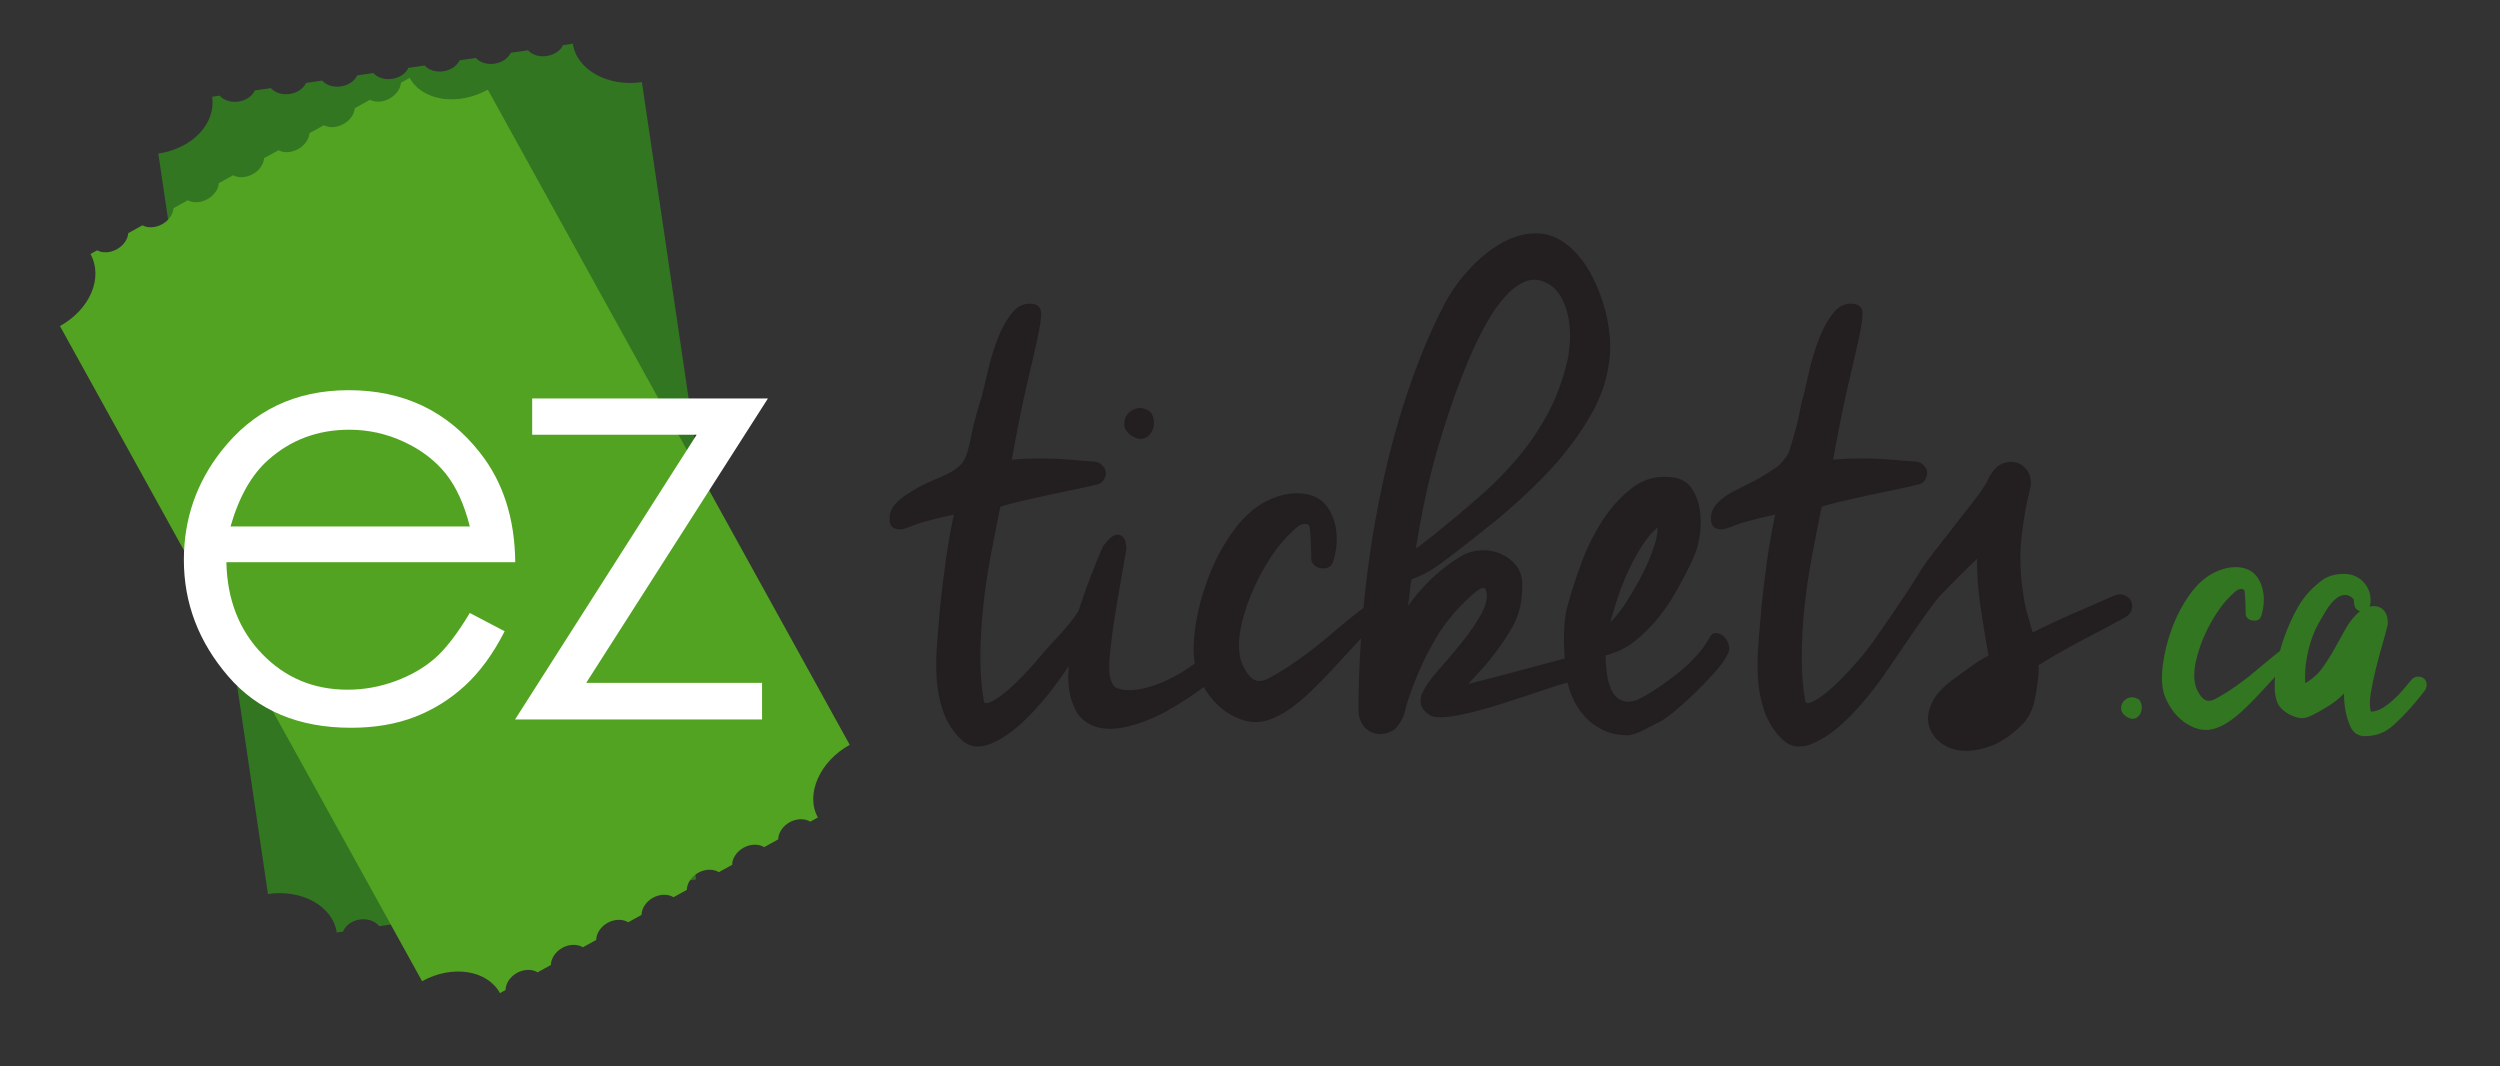 <?xml version="1.0" encoding="utf-8"?>
<!-- Generator: Adobe Illustrator 15.0.0, SVG Export Plug-In . SVG Version: 6.00 Build 0)  -->
<!DOCTYPE svg PUBLIC "-//W3C//DTD SVG 1.1//EN" "http://www.w3.org/Graphics/SVG/1.1/DTD/svg11.dtd">
<svg version="1.1" id="Layer_1" xmlns="http://www.w3.org/2000/svg" xmlns:xlink="http://www.w3.org/1999/xlink" x="0px" y="0px"
	 width="190.667px" height="81.334px" viewBox="0 0 190.667 81.334" enable-background="new 0 0 190.667 81.334"
	 xml:space="preserve">
<rect x="0" y="0" width="190.667" height="81.334" fill="#333333" stroke="none"/>
<path fill="#327622" d="M20.437,68.183c2.601-0.385,4.95,0.938,5.245,2.934l0.483-0.071c0.163-0.433,0.649-0.827,1.274-0.919
	c0.624-0.093,1.205,0.145,1.484,0.511l1.147-0.169c0.162-0.433,0.649-0.827,1.273-0.919c0.625-0.092,1.205,0.146,1.485,0.511
	l1.147-0.168c0.163-0.433,0.649-0.827,1.274-0.919c0.624-0.092,1.205,0.145,1.485,0.511l1.147-0.17
	c0.162-0.431,0.648-0.825,1.273-0.918s1.205,0.145,1.485,0.512l1.147-0.17c0.162-0.432,0.649-0.826,1.274-0.92
	c0.624-0.092,1.205,0.146,1.484,0.513l1.148-0.169c0.162-0.433,0.649-0.828,1.273-0.92c0.625-0.092,1.205,0.146,1.485,0.511
	l1.215-0.179c0.162-0.431,0.649-0.826,1.273-0.918c0.624-0.093,1.205,0.145,1.485,0.511l0.655-0.097
	c-0.295-1.995,1.639-3.957,4.218-4.338l-8.34-56.469c-2.58,0.38-4.972-0.929-5.268-2.93l-0.746,0.109
	c-0.189,0.41-0.664,0.744-1.247,0.83c-0.583,0.085-1.126-0.099-1.427-0.437l-1.313,0.192c-0.189,0.411-0.655,0.744-1.238,0.83
	c-0.583,0.087-1.126-0.098-1.426-0.438l-1.241,0.182c-0.188,0.414-0.654,0.748-1.239,0.834s-1.128-0.099-1.427-0.441l-1.238,0.183
	c-0.187,0.414-0.654,0.75-1.24,0.835c-0.587,0.087-1.131-0.1-1.43-0.443l-1.234,0.183c-0.187,0.414-0.654,0.752-1.242,0.839
	s-1.134-0.102-1.432-0.447l-1.23,0.182c-0.186,0.417-0.654,0.756-1.243,0.842c-0.589,0.088-1.136-0.102-1.434-0.448l-1.228,0.181
	c-0.185,0.418-0.653,0.757-1.243,0.845c-0.591,0.087-1.139-0.104-1.437-0.451l-0.573,0.084c0.304,2.053-1.528,3.953-4.105,4.333
	L20.437,68.183z"/>
<path fill="#53A322" d="M32.191,74.832c2.301-1.271,4.965-0.856,5.94,0.909l0.428-0.236c0-0.462,0.318-1.001,0.871-1.307
	c0.553-0.306,1.179-0.287,1.57-0.042l1.015-0.561c0-0.461,0.318-1.001,0.871-1.307c0.553-0.306,1.179-0.287,1.57-0.042l1.015-0.56
	c0.001-0.462,0.319-1.003,0.871-1.307c0.553-0.306,1.179-0.286,1.57-0.042l1.015-0.562c0-0.461,0.318-1.001,0.871-1.306
	c0.553-0.306,1.179-0.287,1.57-0.042l1.015-0.561c0-0.461,0.318-1.002,0.871-1.308c0.552-0.305,1.179-0.286,1.569-0.041l1.015-0.561
	c0-0.461,0.318-1.002,0.871-1.306c0.553-0.307,1.179-0.287,1.57-0.042l1.074-0.594c0-0.461,0.318-1.002,0.871-1.307
	c0.553-0.306,1.179-0.286,1.57-0.042l0.58-0.319c-0.976-1.767,0.147-4.28,2.43-5.541l-27.6-49.966
	c-2.283,1.26-4.982,0.873-5.961-0.898l-0.66,0.365c-0.034,0.449-0.362,0.928-0.877,1.213c-0.515,0.285-1.088,0.304-1.489,0.091
	l-1.162,0.642c-0.033,0.452-0.352,0.927-0.869,1.211c-0.517,0.286-1.089,0.304-1.489,0.089l-1.099,0.606
	c-0.032,0.452-0.351,0.929-0.868,1.215c-0.518,0.286-1.092,0.303-1.492,0.086l-1.096,0.604c-0.029,0.454-0.349,0.932-0.868,1.219
	c-0.519,0.287-1.095,0.302-1.495,0.085l-1.092,0.603c-0.029,0.454-0.349,0.934-0.868,1.221c-0.521,0.288-1.098,0.303-1.498,0.084
	l-1.089,0.601c-0.027,0.456-0.348,0.938-0.869,1.225c-0.521,0.288-1.1,0.302-1.5,0.083l-1.086,0.6
	c-0.026,0.455-0.347,0.938-0.869,1.226c-0.523,0.29-1.103,0.304-1.503,0.081l-0.507,0.28c1.003,1.816-0.046,4.236-2.327,5.496
	L32.191,74.832z"/>
<g>
	<path fill="#FFFFFF" d="M35.832,46.749l2.655,1.395c-0.87,1.711-1.877,3.092-3.019,4.143c-1.141,1.049-2.425,1.848-3.852,2.396
		c-1.427,0.548-3.041,0.821-4.843,0.821c-3.995,0-7.118-1.309-9.371-3.927c-2.253-2.618-3.379-5.577-3.379-8.878
		c0-3.106,0.954-5.874,2.861-8.305c2.417-3.091,5.653-4.636,9.708-4.636c4.175,0,7.508,1.583,10.001,4.749
		c1.771,2.234,2.672,5.026,2.703,8.371H17.265c0.06,2.845,0.969,5.175,2.727,6.994c1.757,1.818,3.928,2.729,6.512,2.729
		c1.247,0,2.459-0.217,3.639-0.65c1.179-0.433,2.181-1.01,3.008-1.727C33.976,49.506,34.87,48.349,35.832,46.749z M35.832,40.155
		c-0.421-1.681-1.033-3.023-1.836-4.029c-0.804-1.004-1.867-1.814-3.189-2.43c-1.322-0.615-2.711-0.923-4.168-0.923
		c-2.404,0-4.47,0.772-6.197,2.317c-1.262,1.125-2.216,2.813-2.862,5.064H35.832z"/>
	<path fill="#FFFFFF" d="M40.587,30.388h17.982L44.706,52.082h13.413v2.791H39.282l13.85-21.718H40.587V30.388z"/>
</g>
<g>
	<path fill="#231F20" d="M86.275,33.211c0.307,0.216,0.591,0.299,0.853,0.253c0.26-0.046,0.468-0.177,0.622-0.391
		c0.154-0.216,0.238-0.477,0.254-0.784c0.015-0.308-0.069-0.6-0.254-0.876c-0.369-0.246-0.707-0.338-1.014-0.276
		c-0.308,0.062-0.553,0.207-0.738,0.438c-0.184,0.229-0.27,0.499-0.253,0.806C85.76,32.688,85.937,32.965,86.275,33.211z"/>
	<path fill="#231F20" d="M131.491,48.559c-0.185-0.185-0.392-0.276-0.622-0.276s-0.408,0.139-0.53,0.415
		c-0.247,0.46-0.592,0.93-1.038,1.405c-0.446,0.478-0.921,0.915-1.429,1.314c-0.507,0.399-0.984,0.745-1.429,1.037
		c-0.446,0.292-0.776,0.5-0.991,0.622c-0.615,0.368-1.122,0.507-1.521,0.415c-0.399-0.093-0.707-0.314-0.922-0.668
		s-0.362-0.791-0.438-1.314c-0.077-0.521-0.115-1.029-0.115-1.521c0.829-0.213,1.567-0.575,2.212-1.082
		c0.646-0.508,1.236-1.092,1.774-1.752c0.537-0.66,1.029-1.391,1.475-2.189c0.445-0.799,0.853-1.597,1.222-2.396
		c0.214-0.431,0.376-0.983,0.484-1.659c0.106-0.677,0.115-1.338,0.023-1.982c-0.093-0.646-0.308-1.214-0.646-1.705
		c-0.338-0.491-0.861-0.768-1.567-0.83c-1.106-0.122-2.097,0.154-2.973,0.83c-0.875,0.677-1.636,1.521-2.282,2.535
		s-1.175,2.09-1.59,3.227c-0.415,1.137-0.73,2.104-0.945,2.903c-0.154,0.491-0.254,0.968-0.3,1.429s-0.061,0.923-0.069,1.383
		c-0.006,0.327,0.019,0.671,0.046,1.29c0.003,0.083,0.005,0.162,0.007,0.242c-0.247,0.063-0.587,0.151-1.021,0.266
		c-0.584,0.153-1.245,0.33-1.982,0.529c-0.738,0.2-1.491,0.399-2.258,0.6c-0.769,0.201-1.46,0.377-2.074,0.529l1.336-1.474
		c0.798-0.953,1.467-1.897,2.005-2.835c0.538-0.938,0.791-2.035,0.761-3.296c0-0.583-0.162-1.067-0.484-1.452
		c-0.323-0.384-0.715-0.675-1.176-0.875c-0.461-0.199-0.96-0.283-1.498-0.254c-0.538,0.031-1.021,0.169-1.451,0.415
		c-0.83,0.491-1.583,1.06-2.259,1.706c-0.676,0.645-1.291,1.352-1.844,2.12l0.092-0.646c0.031-0.245,0.054-0.476,0.07-0.69
		c0.015-0.215,0.053-0.445,0.115-0.691c0.522-0.185,1.006-0.415,1.452-0.692c0.445-0.275,0.883-0.583,1.313-0.921
		c1.106-0.829,2.32-1.781,3.642-2.857c1.321-1.076,2.581-2.236,3.779-3.48c1.198-1.244,2.228-2.55,3.088-3.918
		c0.86-1.366,1.44-2.697,1.69-4.098c0.151-0.852,0.191-1.164,0.177-1.963c-0.016-0.799-0.139-1.651-0.369-2.559
		c-0.23-0.905-0.569-1.789-1.014-2.65c-0.446-0.859-0.977-1.567-1.59-2.12c-0.8-0.737-1.66-1.113-2.582-1.129
		c-0.921-0.016-1.829,0.229-2.719,0.738c-0.892,0.507-1.737,1.197-2.535,2.073c-0.8,0.875-1.46,1.837-1.982,2.881
		c-0.984,1.936-1.875,4.095-2.674,6.476s-1.475,4.908-2.028,7.582c-0.553,2.674-0.976,5.432-1.268,8.273
		c-0.019,0.183-0.035,0.366-0.053,0.549c-0.842,0.589-3.152,2.585-3.565,2.908c-0.492,0.384-0.999,0.76-1.521,1.129
		s-1.037,0.7-1.544,0.991c-0.507,0.292-0.953,0.605-1.452,0.53c-0.31-0.047-0.584-0.284-0.829-0.668
		c-0.246-0.385-0.4-0.715-0.461-0.991c-0.184-0.738-0.161-1.613,0.07-2.627c0.23-1.014,0.576-2.013,1.037-2.996
		c0.461-0.983,0.998-1.896,1.613-2.743c0.614-0.845,1.564-1.746,1.844-1.866s0.481-0.107,0.646,0
		c0.164,0.107,0.184,2.674,0.184,2.674c0.092,0.504,0.645,0.698,1.106,0.621c0.461-0.076,0.553-0.376,0.692-0.99
		c0.234-1.034,0.161-1.928-0.069-2.65c-0.23-0.722-0.592-1.252-1.083-1.59c-0.492-0.339-1.099-0.499-1.82-0.484
		c-0.722,0.016-1.483,0.224-2.282,0.622c-0.952,0.492-1.813,1.283-2.581,2.374c-0.769,1.091-1.39,2.281-1.867,3.572
		c-0.477,1.29-0.799,2.574-0.968,3.848c-0.13,0.992-0.135,1.848-0.016,2.57c-0.238,0.182-0.485,0.356-0.745,0.518
		c-0.615,0.386-1.237,0.709-1.867,0.969c-0.63,0.262-1.237,0.431-1.82,0.507c-0.584,0.077-1.076,0.039-1.475-0.115
		c0,0-0.442-0.066-0.576-0.991c-0.086-0.595-0.016-1.374,0.092-2.328C84.839,48.206,85,47.1,85.215,45.84
		c0.214-1.26,0.445-2.581,0.691-3.964c0-0.614-0.178-0.975-0.53-1.083c-0.354-0.107-0.776,0.192-1.268,0.898
		c-0.615,1.414-1.168,2.851-1.659,4.31c-0.064,0.189-0.125,0.384-0.183,0.582c-0.001,0.001-0.002,0.002-0.003,0.003
		c-0.799,1.26-1.939,2.303-2.723,3.24c-0.783,0.938-1.49,1.705-2.12,2.306c-0.63,0.599-1.16,1.021-1.59,1.267
		c-0.43,0.246-0.691,0.292-0.783,0.138c-0.185-1.014-0.276-2.143-0.276-3.387s0.069-2.52,0.208-3.825
		c0.138-1.306,0.33-2.612,0.576-3.918c0.246-1.306,0.491-2.559,0.737-3.757c0.246-0.093,0.692-0.215,1.337-0.369
		c0.646-0.153,1.352-0.314,2.12-0.483c0.768-0.169,1.498-0.323,2.189-0.461c0.691-0.139,1.206-0.253,1.544-0.347
		c0.306-0.029,0.53-0.145,0.668-0.345c0.138-0.199,0.199-0.407,0.184-0.623c-0.016-0.214-0.115-0.406-0.299-0.576
		c-0.185-0.167-0.431-0.253-0.737-0.253c-0.769-0.062-1.445-0.115-2.028-0.162c-0.584-0.045-1.261-0.068-2.028-0.068
		c-0.338,0-0.684,0.008-1.037,0.023c-0.354,0.016-0.699,0.039-1.038,0.068c0.43-2.396,0.822-4.34,1.176-5.83
		c0.353-1.49,0.623-2.665,0.807-3.525s0.269-1.468,0.253-1.821c-0.016-0.353-0.177-0.576-0.484-0.668
		c-0.676-0.154-1.245,0.054-1.705,0.622c-0.461,0.568-0.846,1.26-1.152,2.074c-0.308,0.814-0.553,1.637-0.738,2.465
		c-0.185,0.83-0.358,1.491-0.451,1.859c-0.246,0.769-0.41,1.376-0.563,1.944c-0.154,0.569-0.167,0.763-0.319,1.463
		c-0.108,0.497-0.27,1.243-0.608,1.673c-0.338,0.431-0.943,0.791-1.885,1.174c-0.984,0.398-1.852,0.869-2.604,1.405
		c-0.753,0.538-1.099,1.114-1.037,1.729c0,0.246,0.053,0.422,0.161,0.529c0.107,0.107,0.238,0.178,0.392,0.207
		c0.154,0.031,0.323,0.023,0.508-0.022c0.184-0.046,0.353-0.101,0.507-0.161c0.246-0.123,0.675-0.27,1.291-0.438
		c0.614-0.169,1.291-0.33,2.028-0.483c-0.247,1.168-0.454,2.35-0.622,3.549c-0.169,1.198-0.315,2.412-0.438,3.641
		c-0.062,0.8-0.13,1.652-0.207,2.558c-0.077,0.907-0.092,1.799-0.046,2.675c0.046,0.875,0.207,1.721,0.484,2.534
		c0.276,0.813,0.721,1.528,1.336,2.144c0.615,0.614,1.367,0.745,2.259,0.392c0.891-0.354,1.805-0.99,2.743-1.912
		c0.937-0.922,1.851-2.013,2.742-3.273c0.181-0.255,0.354-0.51,0.523-0.763c-0.012,0.132-0.024,0.26-0.035,0.395
		c-0.062,1.075,0.1,2.021,0.484,2.834c0.384,0.814,1.044,1.313,1.982,1.498c0.937,0.184,2.166-0.03,3.688-0.646
		c1.188-0.479,2.577-1.307,4.168-2.481c0.08,0.137,0.165,0.273,0.256,0.408c0.353,0.523,0.768,0.968,1.245,1.336
		c0.476,0.369,1.006,0.639,1.59,0.807c0.583,0.169,1.183,0.161,1.798-0.022c0.583-0.185,1.152-0.477,1.705-0.876
		s1.083-0.845,1.59-1.336c0.507-0.492,0.998-0.991,1.475-1.498c0.322-0.345,1.485-1.616,2.337-2.526
		c-0.128,1.882-0.194,3.762-0.194,5.638c0.092,0.736,0.407,1.235,0.945,1.497c0.537,0.261,1.129,0.207,1.774-0.161
		c0.43-0.431,0.707-0.906,0.83-1.429c0.122-0.522,0.292-1.06,0.507-1.614c0.461-1.29,1.052-2.564,1.774-3.824
		s1.678-2.377,2.722-3.32c0.161-0.145,0.264-0.252,0.459-0.391c0.241-0.171,0.459-0.303,0.601-0.232
		c0.17,0.086,0.386,0.842-0.255,1.984c-0.403,0.72-0.898,1.451-1.498,2.188c-0.599,0.738-1.206,1.452-1.821,2.144
		c-0.615,0.691-1.03,1.313-1.244,1.866c-0.092,0.369-0.077,0.669,0.046,0.899c0.123,0.23,0.353,0.454,0.691,0.668
		c0.461,0.154,1.182,0.131,2.167-0.069c0.983-0.199,2.028-0.476,3.134-0.829c1.107-0.354,2.182-0.707,3.227-1.061
		c0.758-0.256,1.384-0.45,1.883-0.586c0.08,0.352,0.189,0.693,0.329,1.024c0.245,0.584,0.568,1.099,0.968,1.543
		c0.399,0.446,0.875,0.8,1.429,1.062c0.553,0.26,1.167,0.391,1.844,0.391c0.184,0,0.399-0.046,0.645-0.138s0.484-0.2,0.714-0.323
		c0.23-0.122,0.438-0.229,0.623-0.322c0.184-0.092,0.307-0.153,0.369-0.185c0.276-0.123,0.668-0.391,1.175-0.806
		c0.507-0.415,1.021-0.876,1.544-1.383c0.522-0.508,1.021-1.021,1.498-1.544c0.476-0.522,0.807-0.969,0.991-1.338
		c0.185-0.245,0.246-0.507,0.185-0.782C131.797,48.974,131.675,48.744,131.491,48.559z M123.425,45.447
		c0.246-0.722,0.53-1.42,0.853-2.097c0.323-0.676,0.668-1.291,1.038-1.844c0.368-0.554,0.737-0.982,1.106-1.29
		c0,0.368-0.069,0.783-0.208,1.244s-0.308,0.922-0.507,1.383s-0.407,0.891-0.622,1.29c-0.215,0.4-0.4,0.723-0.553,0.969
		c-0.338,0.584-0.645,1.061-0.921,1.429s-0.538,0.676-0.784,0.921C122.979,46.838,123.179,46.17,123.425,45.447z M108.561,38.627
		c0.2-0.999,0.422-1.967,0.668-2.904c0.246-0.938,0.514-1.874,0.807-2.812c0.292-0.937,0.622-1.928,0.991-2.974
		c0.092-0.214,0.245-0.614,0.461-1.197c0.214-0.584,0.483-1.236,0.807-1.959c0.322-0.723,0.691-1.452,1.105-2.189
		c0.415-0.738,0.868-1.383,1.36-1.936c0.491-0.554,1.006-0.945,1.544-1.177c0.537-0.229,1.098-0.19,1.682,0.116
		c0.46,0.246,0.822,0.606,1.083,1.083c0.261,0.476,0.445,0.999,0.553,1.567c0.107,0.568,0.146,1.136,0.115,1.705
		c-0.031,0.568-0.092,1.068-0.184,1.498c-0.339,1.475-0.83,2.819-1.475,4.032c-0.646,1.215-1.414,2.352-2.305,3.411
		c-0.892,1.061-1.875,2.06-2.95,2.996c-1.076,0.938-2.182,1.867-3.319,2.789c-0.247,0.184-0.492,0.376-0.737,0.576
		c-0.247,0.2-0.507,0.392-0.783,0.576C108.168,40.693,108.36,39.625,108.561,38.627z"/>
	<path fill="#231F20" d="M162.58,46.484c0.062-0.245,0.046-0.461-0.046-0.645c-0.093-0.185-0.253-0.33-0.484-0.438
		c-0.23-0.107-0.5-0.1-0.807,0.023c-1.045,0.461-2.082,0.915-3.111,1.36c-1.03,0.444-2.067,0.929-3.111,1.451
		c-0.154-0.522-0.3-1.037-0.438-1.544s-0.238-1.021-0.3-1.545c-0.215-1.413-0.253-2.78-0.115-4.102s0.376-2.657,0.714-4.01
		c0.03-0.461-0.062-0.845-0.276-1.152c-0.215-0.308-0.484-0.507-0.807-0.6c-0.323-0.092-0.661-0.076-1.014,0.047
		c-0.354,0.123-0.653,0.385-0.899,0.783c-0.03,0.031-0.183,0.251-0.183,0.313c-0.277,0.553-0.624,1.093-1.315,1.969
		c-0.691,0.876-1.428,1.821-2.212,2.835c-0.784,1.015-1.34,1.656-2.009,2.8c-0.38,0.65-3.199,4.858-3.983,5.796
		c-0.783,0.938-1.491,1.705-2.121,2.306c-0.63,0.599-1.16,1.021-1.59,1.267c-0.431,0.246-0.691,0.292-0.784,0.138
		c-0.184-1.014-0.276-2.143-0.276-3.387s0.069-2.52,0.208-3.825c0.138-1.306,0.33-2.612,0.576-3.918
		c0.245-1.306,0.491-2.559,0.737-3.757c0.246-0.093,0.691-0.215,1.336-0.369c0.646-0.153,1.352-0.314,2.121-0.483
		c0.768-0.169,1.498-0.323,2.189-0.461c0.691-0.139,1.206-0.253,1.544-0.347c0.307-0.029,0.531-0.145,0.668-0.345
		c0.139-0.199,0.2-0.407,0.185-0.623c-0.016-0.214-0.115-0.406-0.299-0.576c-0.185-0.167-0.431-0.253-0.738-0.253
		c-0.769-0.062-1.444-0.115-2.028-0.162c-0.584-0.045-1.261-0.068-2.028-0.068c-0.339,0-0.685,0.008-1.038,0.023
		c-0.354,0.016-0.699,0.039-1.037,0.068c0.43-2.396,0.822-4.34,1.176-5.83c0.353-1.49,0.622-2.665,0.806-3.525
		c0.185-0.86,0.269-1.468,0.253-1.821c-0.016-0.353-0.177-0.576-0.484-0.668c-0.676-0.154-1.244,0.054-1.706,0.622
		c-0.46,0.568-0.845,1.26-1.152,2.074c-0.308,0.814-0.553,1.637-0.738,2.465c-0.184,0.83-0.322,1.43-0.415,1.799
		c-0.246,0.769-0.295,1.432-0.449,2s-0.213,0.82-0.426,1.52c-0.148,0.487-0.179,0.818-0.517,1.247
		c-0.338,0.432-0.456,0.639-2.019,1.548c-0.918,0.533-1.852,0.869-2.604,1.405c-0.753,0.538-1.099,1.114-1.037,1.729
		c0,0.246,0.054,0.422,0.162,0.529c0.107,0.107,0.238,0.178,0.392,0.207c0.153,0.031,0.322,0.023,0.507-0.022
		c0.184-0.046,0.353-0.101,0.507-0.161c0.245-0.123,0.675-0.27,1.291-0.438c0.614-0.169,1.291-0.33,2.028-0.483
		c-0.247,1.168-0.454,2.35-0.623,3.549c-0.169,1.198-0.315,2.412-0.438,3.641c-0.062,0.8-0.131,1.652-0.208,2.558
		c-0.077,0.907-0.092,1.799-0.046,2.675c0.046,0.875,0.208,1.721,0.484,2.534c0.277,0.813,0.722,1.528,1.337,2.144
		c0.614,0.614,1.367,0.745,2.259,0.392c0.891-0.354,1.805-0.99,2.742-1.912c0.937-0.922,1.851-2.013,2.743-3.273
		c0.859-1.215,3.551-5.32,4.401-6.199c0.906-0.938,1.821-1.851,2.743-2.743c0,1.168,0.084,2.345,0.253,3.527
		c0.168,1.183,0.376,2.465,0.623,3.848c-0.461,0.246-0.861,0.492-1.198,0.738c-0.339,0.246-0.846,0.615-1.521,1.106
		c-0.8,0.583-1.337,1.184-1.614,1.798c-0.276,0.613-0.345,1.183-0.207,1.704c0.138,0.522,0.438,0.96,0.898,1.313
		c0.461,0.354,1.021,0.553,1.683,0.601c0.661,0.046,1.382-0.078,2.166-0.369c0.784-0.292,1.56-0.822,2.328-1.591
		c0.46-0.46,0.767-1.006,0.921-1.637c0.153-0.629,0.261-1.251,0.323-1.866c0.03-0.185,0.046-0.361,0.046-0.529
		c0-0.169,0-0.346,0-0.53c1.136-0.706,2.281-1.36,3.434-1.959s2.205-1.159,3.157-1.683C162.35,46.931,162.518,46.73,162.58,46.484z"
		/>
	<path fill="#327622" d="M162.464,53.19c-0.214,0.043-0.385,0.145-0.514,0.305c-0.128,0.162-0.188,0.349-0.176,0.563
		c0.01,0.215,0.133,0.406,0.369,0.578c0.214,0.149,0.412,0.209,0.594,0.176c0.182-0.031,0.327-0.123,0.433-0.272
		c0.107-0.149,0.167-0.331,0.177-0.546c0.011-0.214-0.048-0.417-0.177-0.609C162.913,53.212,162.678,53.148,162.464,53.19z"/>
	<path fill="#327622" d="M184.9,51.778c-0.107-0.105-0.246-0.165-0.417-0.176s-0.342,0.048-0.514,0.176
		c-0.192,0.235-0.407,0.493-0.642,0.771c-0.236,0.278-0.487,0.541-0.754,0.786c-0.268,0.246-0.546,0.461-0.834,0.643
		c-0.289,0.182-0.594,0.283-0.915,0.305c-0.107-0.342-0.112-0.807-0.016-1.396c0.097-0.589,0.225-1.209,0.385-1.862
		c0.161-0.652,0.331-1.289,0.514-1.909c0.181-0.621,0.315-1.124,0.401-1.51c0.021-0.491-0.096-0.86-0.353-1.106
		c-0.256-0.246-0.599-0.326-1.027-0.241c0.042-0.129,0.064-0.235,0.064-0.321c0.021-0.321-0.021-0.62-0.128-0.898
		s-0.272-0.524-0.497-0.738s-0.487-0.363-0.787-0.449c-0.3-0.085-0.627-0.108-1.016-0.063c-0.301,0.035-0.54,0.091-0.798,0.205
		c-0.291,0.129-0.312,0.13-0.769,0.495c-0.441,0.354-1.04,0.957-1.478,1.706c-0.439,0.75-0.813,1.568-1.124,2.455
		c-0.116,0.333-0.218,0.663-0.307,0.993c-0.708,0.54-2.057,1.704-2.32,1.91c-0.35,0.274-0.711,0.541-1.083,0.804
		c-0.372,0.263-0.738,0.497-1.098,0.705c-0.361,0.208-0.679,0.431-1.033,0.377c-0.221-0.033-0.416-0.201-0.591-0.476
		c-0.175-0.272-0.284-0.508-0.327-0.705c-0.131-0.525-0.115-1.148,0.049-1.87c0.164-0.721,0.41-1.432,0.738-2.131
		s0.71-1.351,1.148-1.952c0.438-0.601,1.113-1.242,1.312-1.328c0.199-0.085,0.342-0.077,0.459,0
		c0.118,0.076,0.131,1.902,0.131,1.902c0.066,0.358,0.459,0.498,0.787,0.442c0.328-0.054,0.393-0.268,0.492-0.705
		c0.167-0.735,0.115-1.371-0.049-1.886c-0.164-0.514-0.422-0.891-0.771-1.132c-0.35-0.24-0.782-0.355-1.296-0.344
		c-0.514,0.011-1.055,0.158-1.623,0.442c-0.678,0.35-1.291,0.913-1.837,1.689c-0.547,0.775-0.99,1.623-1.329,2.542
		c-0.339,0.918-0.569,1.832-0.688,2.738c-0.12,0.907-0.094,1.656,0.082,2.247c0.131,0.394,0.322,0.776,0.573,1.147
		c0.251,0.372,0.547,0.688,0.886,0.951c0.338,0.263,0.716,0.454,1.131,0.574c0.415,0.12,0.842,0.114,1.279-0.017
		c0.415-0.131,0.82-0.339,1.213-0.623c0.394-0.284,0.771-0.601,1.131-0.951c0.361-0.35,0.71-0.705,1.05-1.065
		c0.176-0.188,0.701-0.762,1.21-1.312c-0.072,0.73-0.032,1.33,0.118,1.798c0.064,0.234,0.187,0.444,0.369,0.626
		c0.182,0.181,0.385,0.332,0.61,0.449c0.225,0.118,0.46,0.204,0.706,0.257c0.246,0.054,0.527,0.014,0.728-0.072
		c0.591-0.25,0.995-0.5,1.455-0.778s0.882-0.61,1.268-0.996c0,0.429,0.037,0.856,0.112,1.285c0.074,0.428,0.209,0.855,0.401,1.283
		c0.235,0.449,0.594,0.675,1.075,0.675s0.915-0.086,1.3-0.257c0.321-0.129,0.663-0.365,1.027-0.706
		c0.364-0.343,0.706-0.69,1.027-1.044c0.321-0.354,0.594-0.674,0.818-0.963c0.225-0.288,0.348-0.443,0.37-0.465
		c0.128-0.171,0.187-0.343,0.176-0.515C185.065,52.025,185.007,51.886,184.9,51.778z M178.93,47.895
		c-0.278,0.493-0.562,1.001-0.851,1.524c-0.29,0.525-0.605,1.027-0.947,1.509c-0.343,0.482-0.782,0.872-1.316,1.172
		c-0.043-0.578-0.011-1.188,0.096-1.829c0.107-0.643,0.278-1.27,0.514-1.878c0.235-0.61,0.575-1.15,0.898-1.701
		c1.297-2.204,2.183-0.979,2.183-0.979l0.032,0.289c0.021,0.321,0.171,0.524,0.45,0.609
		C179.561,46.976,179.207,47.403,178.93,47.895z"/>
</g>
</svg>
